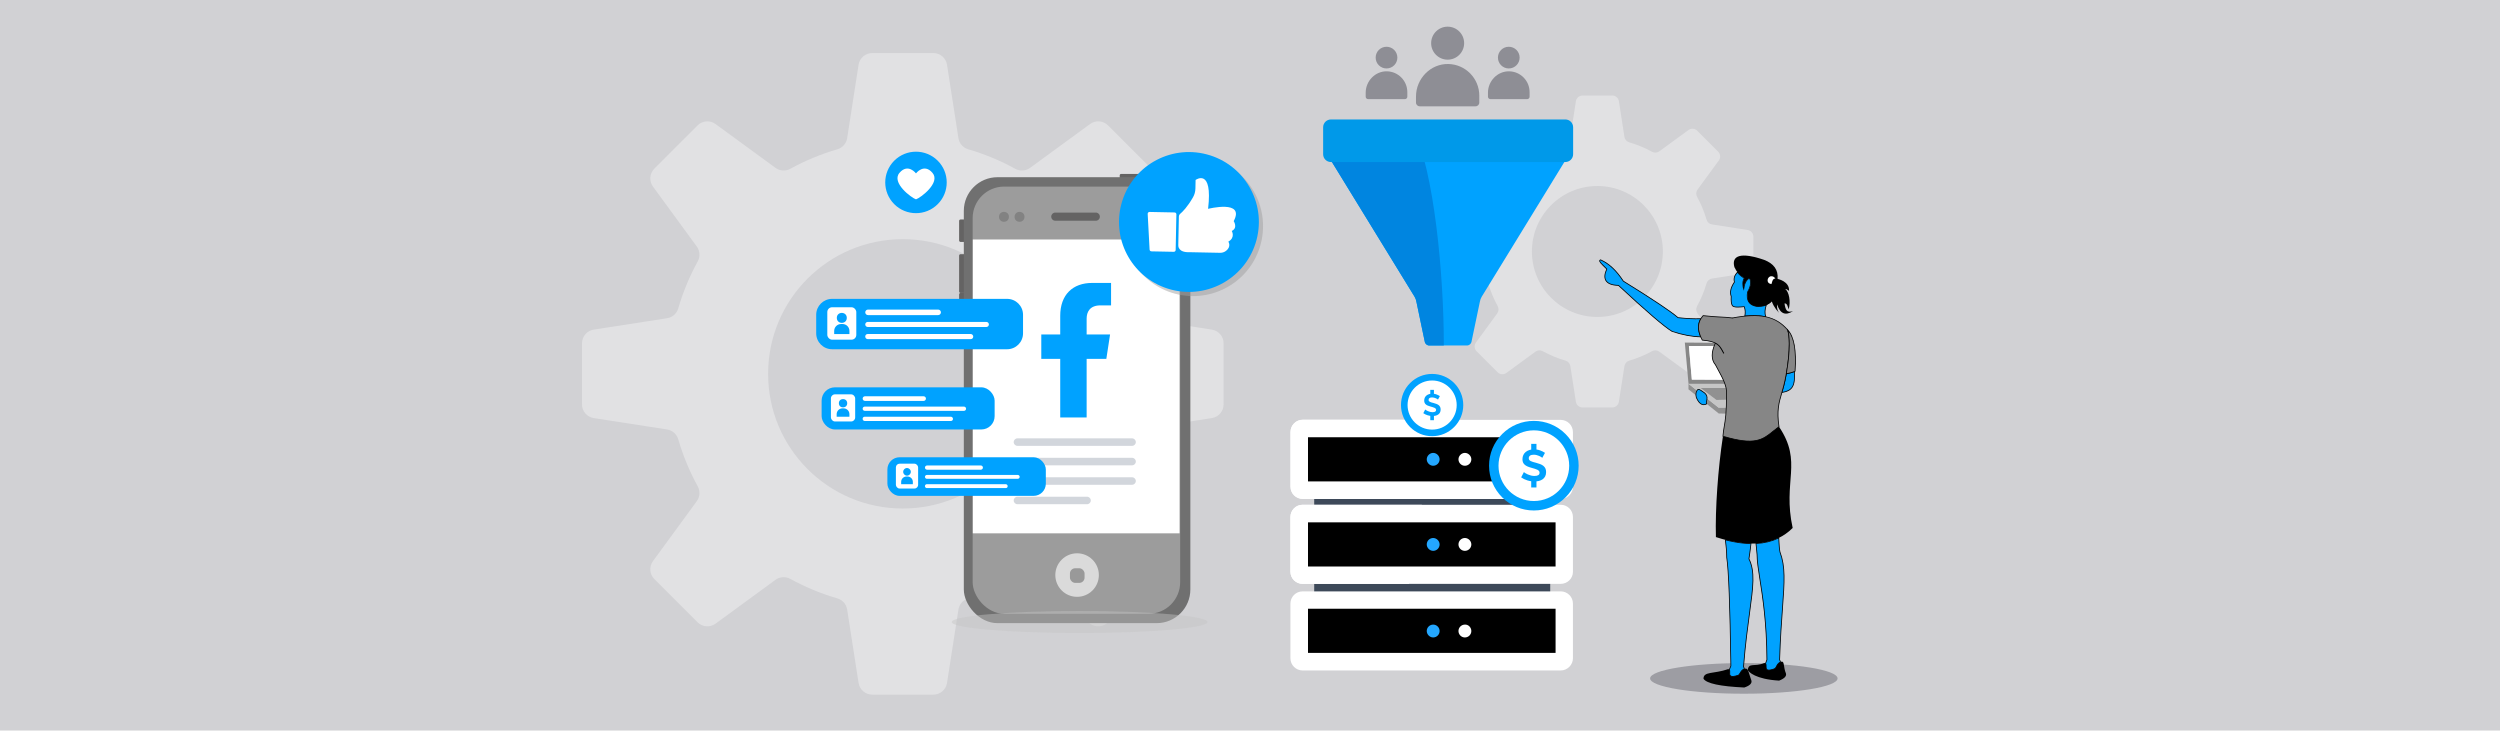<?xml version="1.0" encoding="UTF-8"?>
<svg xmlns="http://www.w3.org/2000/svg" version="1.1" viewBox="0 0 770 225">
  <!-- Generator: Adobe Illustrator 29.6.1, SVG Export Plug-In . SVG Version: 2.1.1 Build 9)  -->
  <defs>
    <style>
      .st0 {
        fill: #828282;
      }

      .st1, .st2, .st3, .st4, .st5, .st6, .st7, .st8 {
        fill-rule: evenodd;
      }

      .st1, .st9 {
        fill: #fff;
      }

      .st10 {
        fill: #707070;
      }

      .st11 {
        fill: #0085e0;
      }

      .st12 {
        isolation: isolate;
      }

      .st13 {
        fill: #3d4959;
      }

      .st14 {
        fill: #d1d1d4;
      }

      .st15 {
        fill: #dadada;
      }

      .st16 {
        fill: #0099e9;
      }

      .st17 {
        fill: #24a7ff;
      }

      .st3 {
        fill: #868686;
      }

      .st18 {
        fill: #8e8e95;
      }

      .st19 {
        fill: #e1e1e3;
      }

      .st4 {
        fill: #919191;
      }

      .st5 {
        fill: #9d9da3;
      }

      .st20 {
        fill: #d2d6dc;
      }

      .st6 {
        fill: #c6c6c6;
      }

      .st21 {
        fill: #c4c4c4;
        opacity: .44;
      }

      .st21, .st22 {
        mix-blend-mode: multiply;
      }

      .st23, .st7 {
        fill: #00a2ff;
      }

      .st22 {
        fill: #a1a1a1;
        opacity: .51;
      }

      .st24 {
        fill: #9c9c9c;
      }

      .st8 {
        fill: #878787;
      }

      .st25 {
        fill: #999;
      }

      .st26 {
        fill: #646363;
      }
    </style>
  </defs>
  <g class="st12">
    <g id="Layer_1">
      <rect class="st14" width="770" height="225"/>
      <path class="st19" d="M376.868,124.548v-18.806c0-2.105-1.534-3.896-3.614-4.219l-22.597-3.512c-1.639-.255-2.976-1.438-3.439-3.03-1.478-5.078-3.5-9.924-5.999-14.471-.8-1.455-.692-3.238.288-4.578l13.498-18.466c1.242-1.699,1.061-4.051-.428-5.539l-13.298-13.298c-1.488-1.489-3.84-1.67-5.539-.428l-18.466,13.498c-1.34.98-3.123,1.088-4.578.288-4.547-2.499-9.393-4.521-14.471-5.999-1.592-.463-2.775-1.801-3.03-3.439l-3.512-22.597c-.323-2.08-2.114-3.614-4.219-3.614h-18.806c-2.105,0-3.896,1.534-4.219,3.614l-3.512,22.597c-.255,1.639-1.437,2.976-3.03,3.439-5.078,1.478-9.924,3.5-14.471,5.999-1.455.8-3.238.692-4.578-.288l-18.466-13.498c-1.699-1.242-4.051-1.061-5.539.428l-13.298,13.298c-1.488,1.488-1.67,3.84-.428,5.539l13.498,18.466c.98,1.34,1.087,3.123.288,4.578-2.499,4.547-4.521,9.393-5.999,14.471-.463,1.592-1.801,2.775-3.439,3.03l-22.597,3.512c-2.08.323-3.614,2.114-3.614,4.219v18.806c0,2.105,1.534,3.896,3.614,4.219l22.597,3.512c1.639.255,2.976,1.437,3.439,3.03,1.478,5.078,3.5,9.924,5.999,14.471.8,1.455.692,3.238-.288,4.578l-13.498,18.466c-1.242,1.699-1.061,4.051.428,5.539l13.298,13.298c1.488,1.488,3.84,1.67,5.539.428l18.466-13.499c1.34-.98,3.123-1.087,4.578-.288,4.547,2.499,9.393,4.521,14.471,5.999,1.592.463,2.775,1.801,3.03,3.439l3.512,22.597c.323,2.08,2.114,3.614,4.219,3.614h18.806c2.105,0,3.896-1.534,4.219-3.614l3.512-22.597c.255-1.639,1.437-2.976,3.03-3.439,5.078-1.478,9.924-3.5,14.471-5.999,1.455-.8,3.238-.692,4.578.288l18.466,13.499c1.699,1.242,4.051,1.061,5.539-.428l13.297-13.298c1.489-1.488,1.67-3.84.428-5.539l-13.498-18.466c-.98-1.34-1.088-3.123-.288-4.578,2.499-4.547,4.521-9.393,5.999-14.471.463-1.592,1.801-2.775,3.439-3.03l22.597-3.512c2.08-.323,3.614-2.114,3.614-4.219ZM278.062,156.626c-22.911,0-41.481-18.57-41.481-41.481s18.57-41.481,41.481-41.481,41.481,18.57,41.481,41.481-18.57,41.481-41.481,41.481Z"/>
      <path class="st19" d="M540.035,82.029v-9.143c0-1.023-.746-1.894-1.757-2.051l-10.986-1.707c-.797-.124-1.447-.699-1.672-1.473-.719-2.469-1.702-4.825-2.917-7.036-.389-.707-.336-1.574.14-2.226l6.563-8.978c.604-.826.516-1.969-.208-2.693l-6.465-6.465c-.724-.724-1.867-.812-2.693-.208l-8.978,6.563c-.652.476-1.518.529-2.226.14-2.211-1.215-4.567-2.198-7.036-2.916-.774-.225-1.349-.875-1.473-1.672l-1.707-10.986c-.157-1.011-1.028-1.757-2.051-1.757h-9.143c-1.023,0-1.894.746-2.051,1.757l-1.707,10.986c-.124.797-.699,1.447-1.473,1.672-2.469.719-4.825,1.702-7.036,2.916-.707.389-1.574.336-2.226-.14l-8.978-6.563c-.826-.604-1.969-.516-2.693.208l-6.465,6.465c-.724.724-.812,1.867-.208,2.693l6.563,8.978c.476.652.529,1.518.14,2.226-1.215,2.211-2.198,4.567-2.916,7.036-.225.774-.875,1.349-1.672,1.473l-10.986,1.707c-1.011.157-1.757,1.028-1.757,2.051v9.143c0,1.023.746,1.894,1.757,2.051l10.986,1.707c.797.124,1.447.699,1.672,1.473.719,2.469,1.702,4.825,2.916,7.036.389.707.336,1.574-.14,2.226l-6.563,8.978c-.604.826-.516,1.969.208,2.693l6.465,6.465c.724.724,1.867.812,2.693.208l8.978-6.563c.652-.476,1.518-.529,2.226-.14,2.211,1.215,4.567,2.198,7.036,2.916.774.225,1.349.875,1.473,1.672l1.707,10.986c.157,1.011,1.028,1.757,2.051,1.757h9.143c1.023,0,1.894-.746,2.051-1.757l1.707-10.986c.124-.797.699-1.447,1.473-1.672,2.469-.719,4.825-1.702,7.036-2.916.707-.389,1.574-.336,2.226.14l8.978,6.563c.826.604,1.969.516,2.693-.208l6.465-6.465c.724-.724.812-1.867.208-2.693l-6.563-8.978c-.476-.652-.529-1.518-.14-2.226,1.215-2.211,2.198-4.567,2.916-7.036.225-.774.875-1.349,1.672-1.473l10.986-1.707c1.011-.157,1.757-1.028,1.757-2.051ZM491.996,97.625c-11.139,0-20.168-9.029-20.168-20.168s9.029-20.168,20.168-20.168,20.168,9.029,20.168,20.168-9.029,20.168-20.168,20.168Z"/>
      <g>
        <circle class="st23" cx="282.122" cy="56.187" r="9.468" transform="translate(42.901 215.947) rotate(-45)"/>
        <path class="st9" d="M287.211,53.249c-2.633-3.097-5.089.152-5.089.152,0,0-2.457-3.249-5.089-.152-2.575,3.029,3.696,7.695,5.089,8.149,1.393-.454,7.664-5.12,5.089-8.149Z"/>
      </g>
      <g>
        <path class="st5" d="M537.102,204.231c-15.943,0-28.868,2.116-28.868,4.715s12.925,4.725,28.868,4.725,28.868-2.116,28.868-4.725-12.925-4.715-28.868-4.715Z"/>
        <g>
          <rect class="st9" x="515.494" y="100.008" width="33.265" height="2.345"/>
          <path class="st2" d="M530.667,134.364c7.982.761,11.606-1.157,17.259-2.943,7.435,11.022,1.025,16.716,4.217,31.189-5.273,5.288-13.159,6.231-23.643,2.811-.248-8.546.645-21.121,2.167-31.057Z"/>
          <g>
            <path class="st7" d="M547.85,165.685c.106,1.715.142,3.238.37,4.303,2.593,6.952.508,13.773-.107,33.209.091.243.188.477.295.7-1.304.579-1.142,1.827-1.913,2.111-3.613,1.309-2.116-1.005-2.715-1.644.162-.406.304-.792.431-1.177-.096-17.914-3.03-26.784-3.035-32.366-.036-.852-.259-2.618-.335-3.42h.026c2.588-.132,4.917-.701,6.983-1.715Z"/>
            <path d="M544.807,206.525c-.271,0-.48-.055-.635-.164-.355-.252-.351-.728-.347-1.146.003-.317.005-.616-.135-.767l-.054-.057.029-.073c.163-.407.301-.784.423-1.151-.063-11.414-1.27-19.099-2.152-24.709-.492-3.134-.881-5.609-.883-7.638-.024-.575-.138-1.6-.229-2.424-.042-.385-.081-.732-.105-.984l-.013-.136h.136c2.586-.13,4.919-.703,6.954-1.703l.167-.081.012.185c.023.374.043.739.062,1.093.069,1.271.129,2.369.305,3.192,1.721,4.609,1.389,9.138.786,17.357-.303,4.143-.681,9.297-.889,15.857.095.252.188.47.282.667l.055.115-.116.052c-.689.306-.946.811-1.172,1.256-.187.368-.363.716-.749.857-.742.269-1.311.401-1.731.401ZM543.922,204.343c.156.225.153.555.15.874-.004.394-.007.766.243.942.316.223,1.034.134,2.139-.268.293-.107.435-.386.613-.736.221-.436.493-.972,1.178-1.317-.082-.18-.163-.376-.246-.598l-.008-.022v-.024c.208-6.577.587-11.742.891-15.892.6-8.186.93-12.695-.776-17.271-.186-.859-.246-1.967-.315-3.249-.016-.294-.033-.597-.051-.906-1.998.951-4.271,1.504-6.761,1.643.024.234.057.53.092.851.092.827.206,1.857.231,2.446.002,2.014.389,4.48.88,7.604.883,5.622,2.093,13.321,2.155,24.766l-.006.04c-.118.357-.251.725-.407,1.117Z"/>
          </g>
          <path class="st2" d="M550.068,207.409c-.812-1.928-.421-3.684-1.299-3.643-1.695.487-1.436,1.938-2.273,2.243-4.095,1.482-1.629-1.675-3.075-1.806-3.167,1.309-4.755-.244-5.13,2.151.284.599,2.39,2.852,9.677,3.278,1.644-.639,2.35-1.38,2.101-2.223Z"/>
          <g>
            <path class="st7" d="M539.294,167.431c-.203,1.989-.457,3.532-.619,4.699,2.953,6.019-.137,13.783-1.665,33.168.081.254.172.487.264.721-1.324.507-1.223,1.766-2.01,2.01-3.674,1.137-2.065-1.096-2.634-1.766.183-.396.345-.782.482-1.157-.254-18.462-.68-29.596-1.279-33.422.01-1.796-.203-3.664-.411-5.399,2.832.731,5.455,1.116,7.871,1.147Z"/>
            <path d="M533.653,208.469c-.321,0-.561-.066-.729-.197-.341-.267-.314-.739-.29-1.156.019-.316.036-.615-.098-.772l-.051-.061.033-.071c.188-.409.343-.778.47-1.127-.252-18.351-.682-29.583-1.277-33.382.008-1.748-.19-3.553-.412-5.403l-.021-.18.175.045c2.824.729,5.462,1.113,7.842,1.143l.135.002-.014.135c-.156,1.522-.342,2.794-.492,3.814-.044.304-.086.587-.123.852,1.914,3.933,1.299,8.462.187,16.665-.587,4.332-1.318,9.723-1.854,16.509.078.241.167.47.254.69l.045.116-.116.044c-.698.268-.978.758-1.225,1.191-.205.359-.398.699-.792.821-.695.215-1.239.322-1.648.322ZM532.774,206.249c.145.231.126.561.108.88-.023.392-.044.761.195.948.304.236,1.028.181,2.151-.167.301-.093.456-.364.651-.708.241-.423.538-.943,1.235-1.252-.076-.196-.153-.398-.222-.615l-.007-.022.002-.024c.536-6.805,1.269-12.206,1.857-16.547,1.109-8.179,1.72-12.684-.18-16.557l-.017-.034.005-.037c.039-.276.082-.572.129-.891.145-.989.324-2.213.476-3.671-2.314-.041-4.867-.412-7.59-1.104.214,1.796.4,3.549.391,5.235.595,3.792,1.026,15.043,1.279,33.42v.023s-.007.021-.007.021c-.125.343-.274.703-.456,1.102Z"/>
          </g>
          <path class="st2" d="M539.442,209.632c-.726-1.959-.924-3.735-1.796-3.725-1.72.396-1.527,1.857-2.38,2.121-4.161,1.289-1.548-1.756-2.989-1.939-4.471,1.553-7.597.619-7.602,2.964.929,1.451,5.12,2.355,12.565,2.7,1.675-.558,2.405-1.268,2.202-2.121Z"/>
          <g>
            <path class="st7" d="M523.857,98.161c-2.055.081-4.4-.03-7.029-.325-2.065-1.817-7.678-5.572-16.843-11.246-2.106-3.217-4.258-5.288-6.998-6.567-.67.284-.274.741,1.903,2.842-1.456,3.116-.264,4.943,3.598,5.034,8.622,8.018,14.123,12.737,16.503,14.168,3.258,1.076,6.201,1.634,8.825,1.675-.919-2.141-.908-3.999.041-5.582Z"/>
            <path d="M524.005,103.87l-.19-.003c-2.625-.041-5.606-.606-8.861-1.681-2.407-1.443-7.955-6.205-16.514-14.163-1.998-.055-3.314-.572-3.913-1.538-.544-.877-.471-2.085.216-3.59-1.666-1.608-2.243-2.214-2.168-2.621.038-.203.227-.304.365-.363l.051-.021.05.023c2.704,1.261,4.874,3.293,7.034,6.587,9.04,5.596,14.693,9.37,16.807,11.218,2.619.292,4.964.398,6.972.32l.229-.009-.118.196c-.92,1.535-.932,3.375-.033,5.47l.075.175ZM492.987,80.161c-.137.066-.163.121-.169.158-.055.296.779,1.127,2.16,2.459l.063.061-.038.08c-.684,1.462-.773,2.619-.267,3.436.556.898,1.82,1.376,3.755,1.422h.047s.034.033.034.033c8.566,7.966,14.112,12.728,16.482,14.152,3.129,1.03,6.021,1.59,8.574,1.653-.821-2.012-.817-3.801.011-5.323-1.979.065-4.274-.047-6.825-.333l-.039-.004-.029-.026c-2.082-1.831-7.743-5.61-16.826-11.233l-.039-.037c-2.125-3.246-4.253-5.253-6.896-6.498Z"/>
          </g>
          <g>
            <path class="st7" d="M548.819,120.885c3.141-.507,4.131-1.898,3.857-6.455-.594.233-1.563.517-2.492.69-.259,1.472-.538,2.75-.781,3.644-.107.426-.472,1.725-.584,2.121Z"/>
            <path d="M548.648,121.039l.053-.187c.004-.017.46-1.629.583-2.118.255-.935.531-2.225.779-3.635l.015-.084.084-.016c.841-.157,1.811-.426,2.469-.685l.159-.062.01.169c.271,4.512-.654,6.051-3.961,6.585l-.191.031ZM550.292,115.227c-.246,1.385-.518,2.649-.769,3.57-.098.391-.406,1.491-.531,1.935,2.978-.533,3.799-1.952,3.571-6.125-.639.235-1.501.472-2.271.62Z"/>
          </g>
          <path class="st2" d="M540.999,94.355c4.232.234,6.308-2.111,6.232-7.033.132-.487.218-.964.259-1.421.254-2.751-1.127-4.709-4.156-5.866-7.089-2.446-10.134-1.38-9.139,2.243.67,1.482,1.68,2.619,3.035,3.39-.391.7-.518,1.482-.386,2.365-.01.233.066.568.223.984.218-1.766.802-2.882,1.761-3.349.624,1.086.431,2.507-.579,4.283-.437,2.548.482,4.009,2.751,4.405Z"/>
          <path class="st2" d="M549.621,93.462c.898-.162,1.046,1.269,1.299,1.817.675-2.548.076-5.349-1.071-6.293.371.051.761.254,1.182.609.157-2.882-3.253-3.715-4.151-3.806-.457-.051-.787.213-.989.771-1.294,3.745-.614,7.003,2.04,9.774-.502-.731-.695-1.593-.573-2.588.914,2.893,2.542,3.582,4.887,2.081-1.939.589-2.289-.335-2.624-2.365Z"/>
          <path class="st1" d="M546.815,85.789c-.32-.457-.797-.812-1.466-.7-1.066.335-1.213,1.746-.442,2.182.218.152.467.213.695.233.081-.315.173-.629.289-.944.193-.528.502-.781.923-.771Z"/>
          <g>
            <path class="st7" d="M543.846,97.562c-.35-1.066-.294-2.273.173-3.603-.842.325-1.847.467-3.019.396-2.268-.396-3.187-1.857-2.751-4.405,1.01-1.776,1.203-3.197.579-4.283-.959.467-1.543,1.584-1.761,3.349-.157-.416-.233-.751-.223-.984-.132-.883-.005-1.665.386-2.365-.827-.477-1.533-1.076-2.101-1.817-.908.944-1.218,1.949-.919,3.024-1.142,1.665-1.477,3.136-.995,4.415-.076,1.35.03,2.273.32,2.781.462.812,2.847.436,3.674.375.355.883.416,1.857.193,2.913,2.461-.244,4.582-.193,6.445.203Z"/>
            <path d="M544.031,97.728l-.21-.045c-1.801-.383-3.897-.45-6.407-.201l-.168.017.035-.165c.212-1.001.16-1.928-.153-2.757-.095.008-.205.02-.326.032-1.099.109-2.937.293-3.374-.477-.302-.53-.413-1.454-.337-2.823-.476-1.292-.144-2.791.985-4.457-.283-1.09.041-2.128.964-3.087l.1-.104.087.114c.543.708,1.237,1.308,2.064,1.785l.106.061-.06.106c-.378.678-.5,1.426-.372,2.287-.004.128.016.282.058.459.272-1.504.86-2.484,1.75-2.917l.104-.051.057.1c.641,1.114.45,2.59-.567,4.387-.417,2.47.451,3.857,2.653,4.241,1.111.066,2.109-.063,2.954-.389l.25-.096-.088.252c-.456,1.297-.514,2.483-.172,3.523l.067.204ZM540.197,97.088c1.269,0,2.418.104,3.471.312-.271-.977-.22-2.064.153-3.238-.824.274-1.773.379-2.829.317-2.353-.41-3.312-1.939-2.865-4.549l.014-.04c.961-1.691,1.17-3.02.636-4.057-.85.475-1.384,1.55-1.588,3.199l-.062.496-.177-.468c-.164-.435-.242-.782-.231-1.033-.129-.85-.017-1.615.344-2.313-.766-.457-1.419-1.019-1.944-1.673-.81.888-1.068,1.806-.791,2.802l.015.056-.032.047c-1.114,1.625-1.444,3.072-.981,4.301l.009.024v.026c-.076,1.316.026,2.229.302,2.713.357.63,2.233.443,3.134.353.165-.017.309-.031.423-.039l.09-.007.034.083c.343.852.42,1.8.231,2.82.936-.088,1.814-.132,2.642-.132Z"/>
          </g>
          <path class="st4" d="M520.061,118.206l2.618,2.081c-.269.416-.38.903-.335,1.461l-2.299-1.837.015-1.705h0ZM525.714,123.088c.025-.122.046-.244.056-.355l3.542,2.811,2.385-.02c-.031.69-.066,1.309-.112,1.877l-2.212-.04-3.72-2.974c-.106-.223-.086-.66.061-1.299Z"/>
          <path class="st6" d="M520.061,118.206l2.618,2.081c.046-.071.091-.132.147-.203.391-.406,1.005.101,2.233.984.523.467.756,1.015.71,1.665l3.542,2.811,2.385-.02c.036-.721.056-1.512.061-2.416l-3.096.081-4.882-3.684h7.861c-.096-.426-.218-.863-.375-1.299h-11.205Z"/>
          <path class="st4" d="M523.781,119.505l4.882,3.684,3.096-.081c.01-.528.01-1.106.005-1.715.066-.609.01-1.248-.122-1.888h-7.861Z"/>
          <path class="st8" d="M520.061,118.206h11.205c-.147-.406-.314-.822-.497-1.228l-9.688-.051-.893-10.352h7.764c.112-.294.244-.599.386-.913-.056-.03-.107-.061-.162-.082l-9.251-.071,1.137,12.697Z"/>
          <path class="st1" d="M521.081,116.927l9.688.051c-.705-1.563-1.639-3.136-2.395-4.598-1.203-1.4-1.34-3.339-.421-5.805h-7.764s.893,10.352.893,10.352Z"/>
          <g>
            <path class="st7" d="M525.654,124.387c-1.253.69-2.314.04-3.182-1.949-.259-.954-.142-1.736.355-2.355.391-.406,1.005.101,2.233.984.614.548.832,1.218.654,2.02-.147.639-.167,1.076-.061,1.299Z"/>
            <path d="M524.723,124.777c-.175,0-.346-.028-.512-.085-.694-.236-1.318-.979-1.853-2.204-.274-1.007-.147-1.836.373-2.481.438-.458,1.03-.031,2.104.747l.297.214c.656.585.889,1.305.703,2.146-.175.763-.135,1.084-.07,1.22l.05.105-.102.057c-.34.188-.672.281-.99.281ZM523.155,120.067c-.095,0-.173.033-.239.103-.466.581-.575,1.315-.325,2.236.5,1.143,1.074,1.839,1.7,2.052.38.13.777.088,1.21-.13-.072-.265-.042-.683.093-1.268.168-.758-.033-1.38-.616-1.9l-.288-.206c-.782-.566-1.241-.887-1.535-.887Z"/>
          </g>
          <path class="st2" d="M544.45,92.478c-.091-1.563.137-3.258.685-5.085.158.071.315.102.467.112-.497,1.898-.462,3.664.101,5.298-.462.507-1.02.893-1.685,1.157-.842.325-1.847.467-3.019.396-1.487-.253-2.39-.974-2.715-2.162,1.558,1.999,3.613,2.101,6.166.284Z"/>
          <g>
            <path class="st3" d="M528.374,112.38c-1.35-1.573-1.36-3.816-.036-6.719,1.375.69,1.842,1.745,2.588,3.156-1.778-5.922.75-9.836,2.69-10.88,8.252-1.573,13.235-.68,17,3.704,1.269,4.04-.244,13.539-1.213,17.122-1.025,4.14-2.416,6.455-1.477,12.656-4.385,3.156-5.618,6.435-17.259,2.943.264-3.582,1.142-4.455,1.096-12.971.299-2.811-1.898-6.12-3.39-9.013Z"/>
            <path d="M538.833,136c-2.012,0-4.612-.441-8.201-1.518l-.095-.028.007-.099c.086-1.173.239-2.064.401-3.008.34-1.979.725-4.223.694-9.954.243-2.29-1.169-4.881-2.535-7.386-.288-.529-.572-1.05-.834-1.558-1.368-1.605-1.383-3.906-.045-6.839l.053-.117.114.058c1.078.541,1.617,1.307,2.14,2.26-1.225-5.402,1.126-8.961,3.024-9.982l.036-.013c8.484-1.617,13.443-.532,17.117,3.746l.024.043c1.316,4.19-.311,13.863-1.211,17.191-.211.853-.438,1.629-.657,2.379-.836,2.859-1.558,5.33-.817,10.227l.011.075-.061.044c-.653.47-1.235.941-1.797,1.397-2.083,1.69-3.797,3.08-7.369,3.081ZM530.798,134.274c9.755,2.909,12.061,1.039,15.248-1.547.547-.444,1.113-.903,1.747-1.362-.731-4.902-.005-7.386.835-10.259.219-.748.445-1.521.655-2.371.894-3.304,2.509-12.877,1.222-17.032-3.65-4.237-8.379-5.26-16.848-3.648-1.946,1.061-4.364,4.898-2.613,10.727l-.228.093-.17-.325c-.636-1.215-1.102-2.103-2.25-2.719-1.244,2.788-1.221,4.963.07,6.468l.016.024c.263.511.549,1.034.838,1.566,1.384,2.538,2.815,5.163,2.565,7.516.031,5.74-.356,7.995-.698,9.984-.156.91-.304,1.772-.391,2.885Z"/>
          </g>
          <g>
            <path class="st3" d="M533.616,97.938c-3.283-.416-4.055-.153-9.048-.721-1.817,1.989-1.903,4.496-.264,7.531,4.923.416,5.405,1.756,6.623,4.07"/>
            <path d="M530.817,108.875l-.158-.301c-1.114-2.135-1.729-3.311-6.366-3.703l-.067-.005-.032-.059c-1.658-3.07-1.564-5.652.281-7.673l.042-.046.063.007c2.643.3,4.096.367,5.377.426,1.14.053,2.125.098,3.672.294l-.031.245c-1.538-.195-2.518-.24-3.653-.292-1.275-.059-2.719-.125-5.331-.421-1.739,1.941-1.816,4.325-.236,7.284,4.712.41,5.386,1.699,6.498,3.829l.157.3-.219.115Z"/>
          </g>
          <g>
            <path class="st3" d="M550.185,115.121c.929-.173,1.69-.365,2.279-.599.147-.061.289-.122.416-.193.441-6.424-.315-10.657-2.263-12.687.949,3.024.34,9.104-.431,13.478Z"/>
            <path d="M550.032,115.275l.031-.176c.808-4.583,1.347-10.515.435-13.42l-.158-.502.365.38c1.966,2.048,2.74,6.348,2.297,12.781l-.004.066-.058.032c-.136.076-.287.141-.43.199-.566.226-1.319.424-2.303.606l-.175.033ZM550.877,102.135c.71,3.049.21,8.508-.54,12.832.883-.171,1.564-.354,2.081-.561.114-.047.234-.097.343-.153.4-5.92-.233-9.991-1.884-12.118Z"/>
          </g>
        </g>
      </g>
      <g>
        <rect class="st26" x="344.872" y="53.565" width="12.153" height="1.886" rx=".442" ry=".442"/>
        <rect class="st26" x="295.405" y="78.29" width="1.886" height="11.943" rx=".442" ry=".442"/>
        <rect class="st26" x="295.405" y="90.233" width="1.886" height="11.944" rx=".442" ry=".442"/>
        <rect class="st26" x="295.405" y="67.604" width="1.886" height="6.915" rx=".442" ry=".442"/>
      </g>
      <rect class="st10" x="296.854" y="54.578" width="69.775" height="137.35" rx="10.372" ry="10.372"/>
      <rect class="st24" x="299.578" y="57.465" width="63.908" height="131.576" rx="9.715" ry="9.715"/>
      <g>
        <circle class="st15" cx="331.742" cy="177.118" r="6.705" transform="translate(-28.076 286.454) rotate(-45)"/>
        <rect class="st25" x="329.542" y="175.022" width="4.505" height="4.505" rx="1.624" ry="1.624"/>
      </g>
      <rect class="st9" x="299.624" y="73.762" width="63.68" height="90.504"/>
      <g>
        <path class="st26" d="M337.504,67.988h-12.467c-.694,0-1.257-.563-1.257-1.257h0c0-.694.563-1.257,1.257-1.257h12.467c.694,0,1.257.563,1.257,1.257h0c0,.694-.563,1.257-1.257,1.257Z"/>
        <circle class="st0" cx="309.22" cy="66.783" r="1.527"/>
        <circle class="st0" cx="314.018" cy="66.783" r="1.527"/>
      </g>
      <g>
        <circle class="st22" cx="367.486" cy="69.664" r="21.536" transform="translate(222.871 414.606) rotate(-77.989)"/>
        <circle class="st23" cx="366.193" cy="68.372" r="21.536" transform="translate(206.411 404.886) rotate(-75.177)"/>
        <g>
          <path class="st9" d="M363.512,65.84c.696-.582,2.204-2.057,3.94-5.087.468-.816.716-1.741.736-2.681l.054-2.645s5.36-3.913,3.846,8.896c0,0,11.477-2.909,7.888,3.782,0,0,1.389,2.087-.599,3.031,0,0,1.212,1.993-1.051,3.29,0,0,1.089,1.563-.848,2.932-.491.347-1.088.519-1.689.507l-9.367-.19c-3.557.145-3.516-1.886-3.51-2.153l.179-8.814c.007-.337.163-.652.422-.868Z"/>
          <path class="st9" d="M361.774,65.436l-7.71-.157c-.329-.007-.595.268-.577.597l.588,11.005c.016.296.258.53.554.536l6.899.14c.313.006.572-.242.578-.555l.223-10.988c.006-.313-.242-.572-.555-.578Z"/>
        </g>
      </g>
      <g>
        <path class="st23" d="M256.293,92.05h53.899c2.706,0,4.903,2.197,4.903,4.903v5.713c0,2.706-2.197,4.903-4.903,4.903h-53.899c-2.706,0-4.904-2.197-4.904-4.904v-5.713c0-2.706,2.197-4.904,4.904-4.904Z"/>
        <rect class="st9" x="254.81" y="94.636" width="8.932" height="9.985" rx="1.473" ry="1.473"/>
        <g>
          <path class="st23" d="M259.065,99.794h.423c1.179,0,2.137.957,2.137,2.137v.954h-4.697v-.954c0-1.179.957-2.137,2.137-2.137Z"/>
          <circle class="st23" cx="259.276" cy="97.907" r="1.536"/>
        </g>
        <path class="st9" d="M288.948,97.055h-21.6c-.471,0-.853-.382-.853-.853h0c0-.471.382-.853.853-.853h21.6c.471,0,.853.382.853.853h0c0,.471-.382.853-.853.853Z"/>
        <path class="st9" d="M303.798,100.714h-36.521c-.432,0-.782-.35-.782-.782h0c0-.432.35-.782.782-.782h36.521c.432,0,.782.35.782.782h0c0,.432-.35.782-.782.782Z"/>
        <rect class="st9" x="266.496" y="102.881" width="33.252" height="1.563" rx=".73" ry=".73"/>
      </g>
      <g>
        <rect class="st23" x="253.06" y="119.297" width="53.288" height="12.982" rx="4.102" ry="4.102"/>
        <rect class="st9" x="255.921" y="121.46" width="7.472" height="8.352" rx="1.232" ry="1.232"/>
        <g>
          <path class="st23" d="M259.48,125.775h.354c.986,0,1.787.801,1.787,1.787v.798h-3.929v-.798c0-.987.801-1.787,1.787-1.787Z"/>
          <circle class="st23" cx="259.657" cy="124.197" r="1.284"/>
        </g>
        <path class="st9" d="M284.476,123.483h-18.067c-.394,0-.713-.319-.713-.713h0c0-.394.319-.713.713-.713h18.067c.394,0,.713.319.713.713h0c0,.394-.319.713-.713.713Z"/>
        <path class="st9" d="M296.898,126.544h-30.548c-.361,0-.654-.293-.654-.654h0c0-.361.293-.654.654-.654h30.548c.361,0,.654.293.654.654h0c0,.361-.293.654-.654.654Z"/>
        <rect class="st9" x="265.696" y="128.357" width="27.814" height="1.308" rx=".611" ry=".611"/>
      </g>
      <path class="st21" d="M371.931,191.582c0,1.874-17.642,3.392-39.405,3.392s-39.405-1.519-39.405-3.392,17.642-3.392,39.405-3.392,39.405,1.519,39.405,3.392Z"/>
      <path class="st23" d="M338.925,94.058h3.283v-6.915h-5.827c-5.946,0-9.833,3.604-9.833,10.128v5.735h-5.831v7.525h5.831v18.052h8.135v-18.052h6.066l1.154-7.525h-7.22v-4.883c0-2.059,1.009-4.065,4.242-4.065Z"/>
      <path class="st20" d="M348.677,149.309h-35.302c-.638,0-1.155-.517-1.155-1.156h0c0-.638.517-1.155,1.155-1.155h35.302c.638,0,1.156.517,1.156,1.155h0c0,.638-.517,1.156-1.156,1.156Z"/>
      <path class="st20" d="M348.677,143.317h-35.302c-.638,0-1.155-.517-1.155-1.156h0c0-.638.517-1.155,1.155-1.155h35.302c.638,0,1.156.517,1.156,1.155h0c0,.638-.517,1.156-1.156,1.156Z"/>
      <path class="st20" d="M348.677,137.325h-35.302c-.638,0-1.155-.517-1.155-1.156h0c0-.638.517-1.155,1.155-1.155h35.302c.638,0,1.156.517,1.156,1.155h0c0,.638-.517,1.156-1.156,1.156Z"/>
      <path class="st20" d="M334.811,155.301h-21.436c-.638,0-1.155-.517-1.155-1.155h0c0-.638.517-1.156,1.155-1.156h21.436c.638,0,1.155.517,1.155,1.156h0c0,.638-.517,1.155-1.155,1.155Z"/>
      <g>
        <rect class="st23" x="273.316" y="140.838" width="48.798" height="11.888" rx="3.756" ry="3.756"/>
        <rect class="st9" x="275.936" y="142.819" width="6.842" height="7.649" rx="1.128" ry="1.128"/>
        <g>
          <path class="st23" d="M279.195,146.77h.324c.903,0,1.637.733,1.637,1.637v.731h-3.598v-.731c0-.903.733-1.637,1.637-1.637Z"/>
          <path class="st23" d="M278.181,145.325c0-.65.527-1.176,1.176-1.176s1.176.527,1.176,1.176-.527,1.176-1.176,1.176-1.176-.527-1.176-1.176Z"/>
        </g>
        <path class="st9" d="M302.085,144.672h-16.545c-.361,0-.653-.292-.653-.653h0c0-.361.292-.653.653-.653h16.545c.361,0,.653.292.653.653h0c0,.361-.292.653-.653.653Z"/>
        <path class="st9" d="M313.46,147.475h-27.974c-.331,0-.599-.268-.599-.599h0c0-.331.268-.599.599-.599h27.974c.331,0,.599.268.599.599h0c0,.331-.268.599-.599.599Z"/>
        <rect class="st9" x="284.887" y="149.134" width="25.471" height="1.197" rx=".559" ry=".559"/>
      </g>
      <g>
        <g>
          <path class="st18" d="M430.387,17.744c0,1.846-1.496,3.342-3.342,3.342s-3.342-1.496-3.342-3.342,1.496-3.342,3.342-3.342,3.342,1.496,3.342,3.342Z"/>
          <path class="st18" d="M427.166,21.964c-3.593-.066-6.533,2.988-6.533,6.581v1.238c0,.415.336.751.751.751h11.323c.414,0,.75-.336.75-.751v-1.406c0-3.504-2.806-6.349-6.29-6.413Z"/>
        </g>
        <g>
          <path class="st18" d="M450.956,13.296c0,2.807-2.275,5.082-5.082,5.082s-5.082-2.275-5.082-5.082,2.275-5.082,5.082-5.082,5.082,2.275,5.082,5.082Z"/>
          <path class="st18" d="M446.059,19.712c-5.462-.1-9.933,4.543-9.933,10.006v1.882c0,.63.511,1.141,1.141,1.141h17.215c.63,0,1.141-.511,1.141-1.141v-2.138c0-5.327-4.266-9.653-9.564-9.75Z"/>
        </g>
        <g>
          <path class="st18" d="M468.047,17.744c0,1.846-1.496,3.342-3.342,3.342s-3.342-1.496-3.342-3.342,1.496-3.342,3.342-3.342,3.342,1.496,3.342,3.342Z"/>
          <path class="st18" d="M464.826,21.964c-3.593-.066-6.533,2.988-6.533,6.581v1.238c0,.415.336.751.751.751h11.323c.414,0,.75-.336.75-.751v-1.406c0-3.504-2.806-6.349-6.291-6.413Z"/>
        </g>
        <g>
          <path class="st23" d="M453.233,105.205l2.566-12.271c.086-.551.28-1.081.572-1.556l26.036-42.431h-72.763l26.036,42.431c.292.475.487,1.005.572,1.556l2.566,12.271c.109.695.707,1.207,1.41,1.207h11.595c.703,0,1.301-.513,1.41-1.207Z"/>
          <path class="st11" d="M444.693,105.888c0,.175,0,.349-.002.524h-4.464c-.702,0-1.301-.513-1.41-1.207l-2.566-12.272c-.086-.551-.28-1.08-.572-1.556l-26.036-42.431,25.411-9.835c6.758,13.428,9.638,46.188,9.638,66.776Z"/>
          <path class="st16" d="M409.935,36.789h72.18c1.33,0,2.41,1.08,2.41,2.41v8.301c0,1.33-1.08,2.41-2.41,2.41h-72.183c-1.329,0-2.408-1.079-2.408-2.408v-8.302c0-1.33,1.08-2.41,2.41-2.41Z"/>
        </g>
      </g>
      <g>
        <rect class="st13" x="404.777" y="178.115" width="72.689" height="5.414"/>
        <rect class="st13" x="404.777" y="151.904" width="72.689" height="5.414"/>
        <path class="st9" d="M480.701,206.504h-79.489c-2.047,0-3.763-1.651-3.763-3.763v-16.835c0-2.047,1.651-3.763,3.763-3.763h79.489c2.047,0,3.763,1.651,3.763,3.763v16.835c0,2.047-1.717,3.763-3.763,3.763Z"/>
        <rect x="402.863" y="187.49" width="76.254" height="13.6"/>
        <path class="st9" d="M453.171,194.356c0,1.122-.924,1.981-1.981,1.981-1.122,0-1.981-.924-1.981-1.981,0-1.122.924-1.981,1.981-1.981,1.056-.066,1.981.858,1.981,1.981Z"/>
        <path class="st17" d="M443.4,194.356c0,1.122-.924,1.981-1.981,1.981s-1.981-.924-1.981-1.981c0-1.122.924-1.981,1.981-1.981s1.981.858,1.981,1.981Z"/>
        <path class="st9" d="M480.701,179.831h-79.489c-2.047,0-3.763-1.651-3.763-3.763v-16.835c0-2.047,1.651-3.763,3.763-3.763h79.489c2.047,0,3.763,1.651,3.763,3.763v16.901c0,2.047-1.717,3.697-3.763,3.697Z"/>
        <path class="st9" d="M437.92,155.536l-3.961,24.296h-32.746c-2.047,0-3.763-1.651-3.763-3.763v-16.835c0-2.047,1.651-3.763,3.763-3.763h36.708v.066Z"/>
        <rect x="402.863" y="160.883" width="76.254" height="13.6"/>
        <path class="st9" d="M480.701,153.687h-79.489c-2.047,0-3.763-1.651-3.763-3.763v-16.835c0-2.047,1.651-3.763,3.763-3.763h79.489c2.047,0,3.763,1.651,3.763,3.763v16.835c0,2.047-1.717,3.763-3.763,3.763Z"/>
        <path class="st9" d="M442.211,129.325l-3.961,24.296h-36.972c-2.047,0-3.763-1.651-3.763-3.763v-16.835c0-2.047,1.651-3.763,3.763-3.763h40.933v.066Z"/>
        <rect x="402.863" y="134.673" width="76.254" height="13.6"/>
        <path class="st9" d="M453.171,167.683c0,1.122-.924,1.981-1.981,1.981-1.122,0-1.981-.924-1.981-1.981,0-1.122.924-1.981,1.981-1.981s1.981.924,1.981,1.981Z"/>
        <path class="st17" d="M443.4,167.683c0,1.122-.924,1.981-1.981,1.981s-1.981-.924-1.981-1.981c0-1.122.924-1.981,1.981-1.981s1.981.924,1.981,1.981Z"/>
        <path class="st9" d="M453.171,141.473c0,1.122-.924,1.981-1.981,1.981-1.122,0-1.981-.924-1.981-1.981s.924-1.981,1.981-1.981,1.981.924,1.981,1.981Z"/>
        <path class="st17" d="M443.4,141.473c0,1.122-.924,1.981-1.981,1.981s-1.981-.924-1.981-1.981.924-1.981,1.981-1.981,1.981.924,1.981,1.981Z"/>
      </g>
      <g id="surface1">
        <path class="st23" d="M486.222,143.43c0,3.685-1.435,7.15-4.041,9.755-2.605,2.606-6.07,4.041-9.755,4.041s-7.15-1.435-9.755-4.041c-2.606-2.605-4.041-6.07-4.041-9.755s1.435-7.15,4.041-9.755c2.605-2.606,6.07-4.041,9.755-4.041s7.15,1.435,9.755,4.041c2.606,2.605,4.041,6.07,4.041,9.755Z"/>
        <path class="st9" d="M483.312,143.43c0,6.002-4.883,10.886-10.886,10.886s-10.886-4.883-10.886-10.886,4.883-10.886,10.886-10.886,10.886,4.883,10.886,10.886Z"/>
        <path class="st23" d="M476.198,145.403c0,.52-.098.965-.294,1.334s-.461.669-.794.897c-.333.228-.717.394-1.15.5-.237.057-.481.099-.73.124v1.884h-1.617v-1.92c-.396-.054-.788-.14-1.178-.26-.712-.219-1.35-.529-1.916-.931l.835-1.628c.083.082.231.189.445.321.214.133.467.265.759.397.292.132.616.244.972.335.292.075.591.119.896.132.066.003.133.005.199.005,1.04,0,1.56-.333,1.56-.999,0-.21-.059-.388-.178-.533-.119-.146-.287-.274-.507-.384-.219-.109-.483-.21-.794-.301-.091-.027-.184-.054-.281-.082-.235-.068-.488-.141-.759-.219-.466-.128-.869-.267-1.211-.418-.342-.15-.628-.329-.856-.534-.228-.205-.399-.442-.513-.711-.114-.269-.171-.591-.171-.965,0-.493.091-.931.274-1.314.183-.384.436-.703.76-.958.324-.255.7-.449,1.13-.582.172-.053.351-.095.534-.127v-1.761h1.617v1.739c.394.051.767.142,1.12.273.575.215,1.077.468,1.506.759l-.835,1.533c-.064-.064-.18-.15-.349-.26-.169-.11-.375-.217-.616-.322-.242-.105-.504-.194-.787-.267-.277-.071-.558-.108-.843-.109-.007,0-.013,0-.02,0-.52,0-.908.096-1.163.288-.255.191-.383.461-.383.807,0,.201.048.368.144.5.096.133.235.249.418.349.182.101.412.192.691.274.099.029.204.059.314.089.199.055.416.112.651.171.474.128.905.265,1.293.411.388.146.716.328.986.548.269.219.477.481.623.787.145.306.219.682.219,1.13Z"/>
      </g>
      <g id="surface11" data-name="surface1">
        <path class="st23" d="M450.685,124.758c0,2.561-.997,4.97-2.809,6.781-1.811,1.811-4.219,2.809-6.781,2.809s-4.97-.997-6.781-2.809c-1.811-1.811-2.809-4.219-2.809-6.781s.997-4.97,2.809-6.781c1.811-1.811,4.219-2.809,6.781-2.809s4.97.997,6.781,2.809c1.811,1.811,2.809,4.219,2.809,6.781Z"/>
        <path class="st9" d="M448.662,124.758c0,4.172-3.395,7.567-7.567,7.567s-7.567-3.395-7.567-7.567,3.395-7.567,7.567-7.567,7.567,3.395,7.567,7.567Z"/>
        <path class="st23" d="M443.717,126.129c0,.362-.068.671-.204.928s-.32.465-.552.623c-.231.158-.498.274-.799.347-.165.04-.334.068-.508.086v1.31h-1.124v-1.334c-.275-.038-.548-.097-.819-.181-.495-.152-.939-.368-1.332-.647l.58-1.132c.057.057.16.132.309.223.149.092.325.184.528.276.203.092.428.17.676.233.203.052.411.083.623.092.046.002.092.003.139.003.723,0,1.084-.231,1.084-.694,0-.146-.041-.269-.123-.371-.083-.102-.2-.19-.352-.267-.152-.076-.336-.146-.552-.209-.063-.019-.128-.038-.195-.057-.163-.048-.339-.098-.527-.152-.324-.089-.604-.186-.842-.29-.238-.104-.436-.228-.595-.371-.158-.143-.278-.307-.357-.494-.079-.187-.119-.411-.119-.671,0-.342.063-.647.19-.913.127-.267.303-.488.528-.666.225-.177.487-.312.785-.405.12-.037.244-.066.371-.088v-1.224h1.124v1.208c.274.035.533.098.779.19.4.149.748.325,1.047.528l-.58,1.066c-.044-.044-.125-.104-.243-.181-.117-.076-.26-.151-.428-.224-.168-.073-.351-.135-.547-.186-.193-.049-.388-.075-.586-.076-.005,0-.009,0-.014,0-.361,0-.631.067-.809.2-.177.133-.266.32-.266.561,0,.14.033.255.1.347.067.092.163.173.29.243.127.07.287.133.48.19.069.02.141.041.218.062.138.038.289.078.452.119.33.089.629.184.899.285.27.102.498.228.685.381.187.152.331.334.433.547.101.213.152.474.152.785Z"/>
      </g>
    </g>
  </g>
</svg>